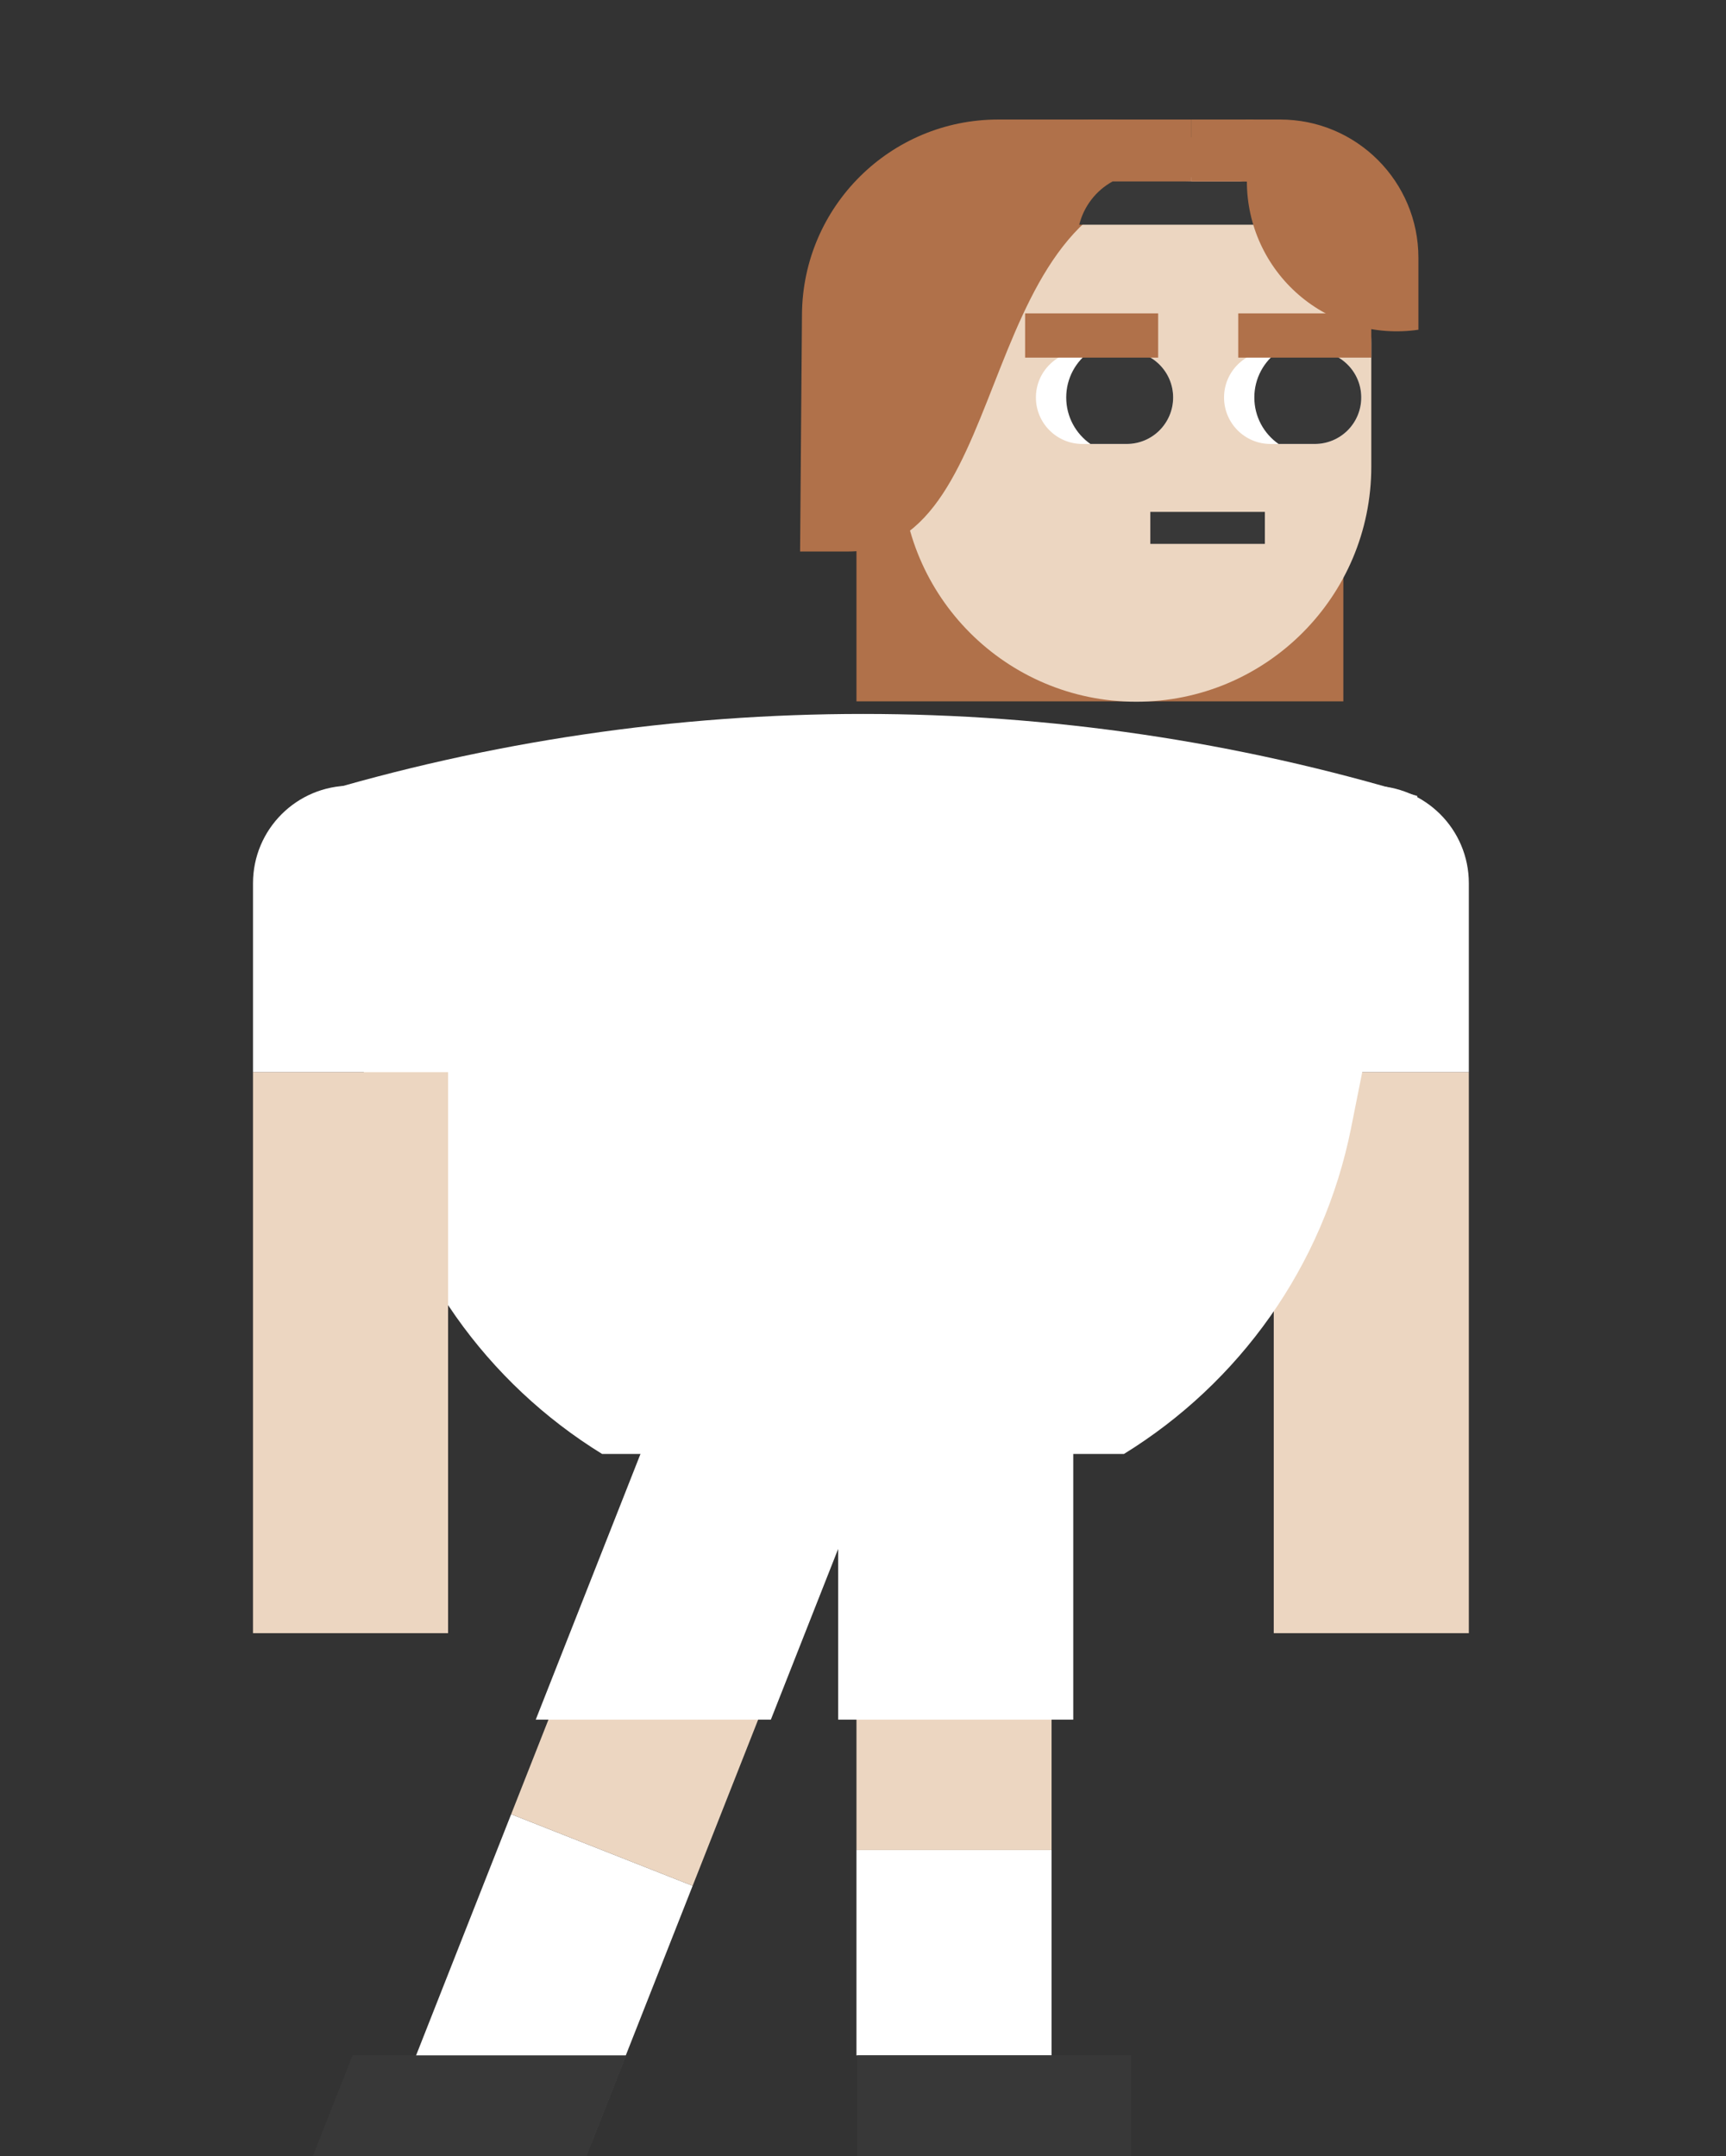 <?xml version="1.0" encoding="UTF-8"?>
<svg id="Layer_2" data-name="Layer 2" xmlns="http://www.w3.org/2000/svg" viewBox="0 0 153.571 191.809">
  <rect x="0" y="0" width="153.571" height="191.809" fill="#333333" stroke="none"/>
  <defs>
    <style>
      .cls-1 {
        fill: none;
      }

      .cls-2 {
        fill: #b0714a;
      }

      .cls-3 {
        fill: #fff;
      }

      .cls-4 {
        fill: #383838;
      }

      .cls-5 {
        fill: #ecd6c1;
      }
    </style>
  </defs>
  <g id="Layer_1-2" data-name="Layer 1">
    <g>
      <g>
        <path class="cls-2" d="M97.864,10.632h0c11.955,0,21.66,9.706,21.66,21.66v30.095h-43.32v-30.095c0-11.955,9.706-21.66,21.66-21.66Z"/>
        <g>
          <rect class="cls-5" x="113.332" y="95.356" width="17.358" height="49.916"/>
          <path class="cls-3" d="M122.011,69.887c-4.793,0-8.679,3.886-8.679,8.679v16.79h17.358v-16.79c0-4.793-3.886-8.679-8.679-8.679Z"/>
          <g>
            <rect class="cls-3" x="36.838" y="167.261" width="24.462" height="17.358" transform="translate(-132.607 157.051) rotate(-68.481)"/>
            <rect class="cls-5" x="40.425" y="136.592" width="41.471" height="17.358" transform="translate(-96.419 148.882) rotate(-68.481)"/>
            <rect class="cls-3" x="76.204" y="164.562" width="17.358" height="18.267"/>
            <rect class="cls-5" x="76.204" y="125.981" width="17.358" height="38.581"/>
          </g>
          <rect class="cls-3" x="74.574" y="128.694" width="20.919" height="24.271"/>
          <polygon class="cls-3" points="68.587 152.965 47.668 152.965 57.238 128.694 78.157 128.694 68.587 152.965"/>
          <rect class="cls-4" x="76.29" y="182.828" width="24.358" height="8.981"/>
          <polygon class="cls-4" points="52.183 191.809 27.826 191.809 31.367 182.828 55.724 182.828 52.183 191.809"/>
          <path class="cls-3" d="M120.222,100.287l5.886-29.482h0c-32.159-9.73-66.478-9.731-98.637-.002l-.006.002,5.886,29.482c2.481,12.427,10.021,22.761,20.217,29.043h46.439c10.195-6.282,17.736-16.616,20.217-29.043Z"/>
          <g>
            <rect class="cls-5" x="22.51" y="95.356" width="17.358" height="49.916"/>
            <path class="cls-3" d="M31.19,69.887c-4.793,0-8.679,3.886-8.679,8.679v16.79h17.358v-16.79c0-4.793-3.886-8.679-8.679-8.679Z"/>
          </g>
        </g>
        <path class="cls-5" d="M107.21,15.768h-12.224c-8.174,0-14.801,6.627-14.801,14.801v10.939c0,11.55,9.363,20.913,20.913,20.913h0c11.55,0,20.913-9.363,20.913-20.913v-10.939c0-8.174-6.627-14.801-14.801-14.801Z"/>
        <path class="cls-3" d="M104.38,35.357c0,1.141-.465,2.174-1.212,2.925-.748.747-1.781,1.209-2.922,1.209h-3.942c-2.282,0-4.134-1.849-4.134-4.134,0-1.141.462-2.174,1.212-2.922.748-.747,1.781-1.209,2.922-1.209h3.942c2.282,0,4.134,1.849,4.134,4.131Z"/>
        <path class="cls-3" d="M121.117,35.357c0,1.141-.461,2.174-1.209,2.925-.751.747-1.784,1.209-2.925,1.209h-3.942c-2.282,0-4.131-1.849-4.131-4.134,0-1.141.461-2.174,1.209-2.922.748-.747,1.781-1.209,2.922-1.209h3.942c2.285,0,4.134,1.849,4.134,4.131Z"/>
        <path class="cls-4" d="M104.38,35.357c0,1.141-.465,2.174-1.212,2.925-.748.747-1.781,1.209-2.922,1.209h-3.224c-1.303-.91-2.155-2.421-2.155-4.134s.852-3.224,2.155-4.131h3.224c2.282,0,4.134,1.849,4.134,4.131Z"/>
        <path class="cls-4" d="M121.117,35.357c0,1.141-.461,2.174-1.209,2.925-.751.747-1.784,1.209-2.925,1.209h-3.221c-1.307-.91-2.158-2.425-2.158-4.134s.852-3.221,2.158-4.131h3.221c2.285,0,4.134,1.849,4.134,4.131Z"/>
        <rect class="cls-2" x="91.209" y="27.876" width="11.838" height="3.935"/>
        <rect class="cls-2" x="110.173" y="27.876" width="11.838" height="3.935"/>
        <rect class="cls-4" x="102.351" y="45.534" width="10.193" height="2.845" transform="translate(214.894 93.913) rotate(180)"/>
        <path class="cls-2" d="M88.814,10.632c-9.588,0-17.382,7.732-17.458,17.32l-.168,21.104h4.287c15.199,0,10.765-32.779,30.541-32.912v-5.512h-17.202Z"/>
        <path class="cls-4" d="M98.989,16.141h23.022v3.848h-25.985c.409-1.639,1.483-3.033,2.963-3.848Z"/>
        <path class="cls-2" d="M113.905,10.632h-3.083v5.512c.04,0,.078-.003.119-.003,0,3.873,1.684,7.554,4.614,10.086,2.93,2.532,6.816,3.665,10.648,3.104v-6.401c0-6.792-5.506-12.298-12.298-12.298Z"/>
        <rect class="cls-2" x="106.016" y="10.632" width="5.509" height="5.509"/>
      </g>
      <rect class="cls-1" width="153.571" height="191.809"/>
    </g>
  </g>
</svg>